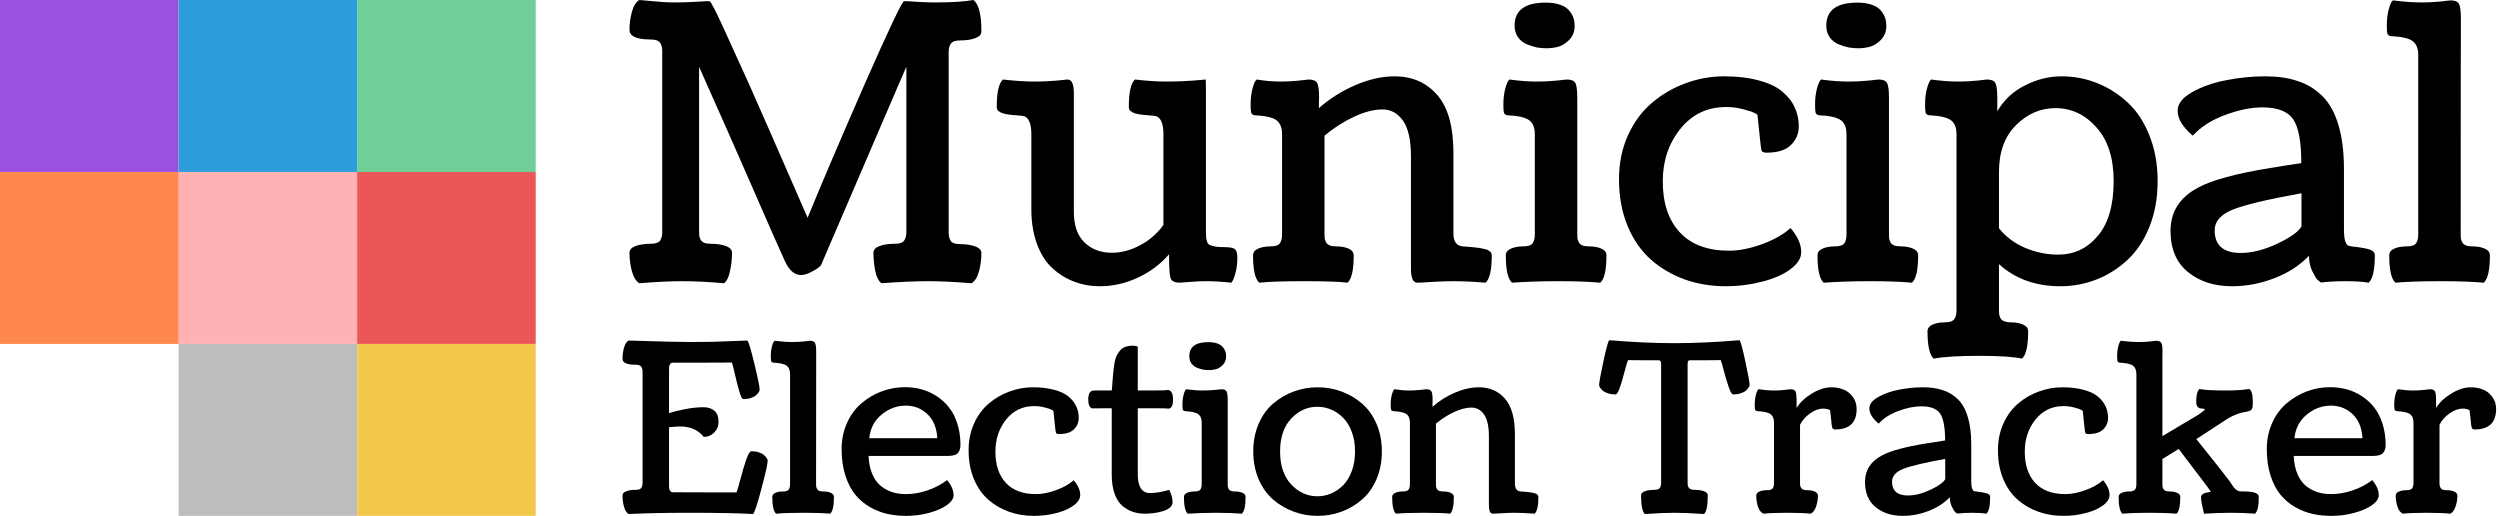<svg width="378" height="78" viewBox="0 0 378 78" fill="none" xmlns="http://www.w3.org/2000/svg">
<path d="M81 0H54V26H81V0Z" fill="#6FCF97"/>
<path d="M27 0H0V26H27V0Z" fill="#9B51E0"/>
<path d="M54 0H27V26H54V0Z" fill="#2D9CDB"/>
<path d="M54 52H27V78H54V52Z" fill="#BDBDBD"/>
<path d="M54 26H27V52H54V26Z" fill="#FFB1B3"/>
<path d="M27 26H0V52H27V26Z" fill="#FF884F"/>
<path d="M81 52H54V78H81V52Z" fill="#F2C94C"/>
<path d="M81 26H54V52H81V26Z" fill="#EB5757"/>
<path d="M372.058 35.416C372.058 35.699 372.068 35.925 372.087 36.095C372.124 36.246 372.19 36.425 372.285 36.633C372.398 36.84 372.586 37 372.85 37.113C373.114 37.208 373.454 37.255 373.869 37.255C374.585 37.255 375.198 37.368 375.707 37.594C376.217 37.821 376.471 38.16 376.471 38.613C376.471 40.819 376.16 42.196 375.538 42.743C373.916 42.592 371.747 42.516 369.032 42.516C366.127 42.516 363.846 42.592 362.186 42.743C361.564 42.177 361.252 40.8 361.252 38.613C361.252 38.16 361.507 37.821 362.016 37.594C362.525 37.368 363.138 37.255 363.855 37.255C364.59 37.255 365.071 37.104 365.298 36.802C365.524 36.482 365.637 36.038 365.637 35.473V8.317C365.637 7.317 365.345 6.61 364.76 6.195C364.194 5.78 363.091 5.535 361.451 5.46C361.205 5.403 361.045 5.28 360.97 5.092C360.913 4.903 360.885 4.498 360.885 3.875C360.885 2.914 360.988 2.065 361.196 1.33C361.403 0.594 361.611 0.17 361.818 0.057C363.383 0.264 364.883 0.368 366.316 0.368C367.165 0.368 368.06 0.321 369.003 0.226C369.946 0.113 370.446 0.057 370.503 0.057C371.163 0.057 371.587 0.226 371.776 0.566C371.983 0.886 372.087 1.641 372.087 2.829C372.087 2.867 372.087 2.923 372.087 2.999C372.068 5.658 372.058 16.463 372.058 35.416Z" fill="black"/>
<path d="M349.116 38.669C347.74 40.121 345.995 41.252 343.883 42.063C341.79 42.874 339.659 43.28 337.49 43.28C334.793 43.28 332.568 42.563 330.814 41.13C329.061 39.697 328.184 37.622 328.184 34.907C328.184 32.002 329.589 29.815 332.398 28.344C334.511 27.212 338.131 26.232 343.261 25.402C344.223 25.232 345.788 24.987 347.957 24.666C347.957 21.46 347.551 19.254 346.74 18.047C345.929 16.84 344.374 16.237 342.073 16.237C340.394 16.237 338.527 16.614 336.472 17.368C334.416 18.123 332.776 19.169 331.55 20.508C330.022 19.226 329.259 17.972 329.259 16.746C329.259 15.69 329.985 14.756 331.437 13.945C332.889 13.116 334.595 12.512 336.557 12.135C338.537 11.739 340.517 11.541 342.497 11.541C344.364 11.541 345.995 11.777 347.391 12.248C348.805 12.701 350.05 13.455 351.125 14.511C352.2 15.567 353.011 17.019 353.558 18.867C354.123 20.716 354.406 22.96 354.406 25.6V34.652C354.406 35.425 354.463 36.01 354.576 36.406C354.708 36.783 354.849 37.019 355 37.113C355.151 37.188 355.396 37.245 355.736 37.283C356.32 37.339 356.754 37.396 357.037 37.453C357.32 37.49 357.65 37.556 358.027 37.651C358.404 37.745 358.668 37.867 358.819 38.018C358.989 38.169 359.074 38.358 359.074 38.584C359.074 40.809 358.763 42.195 358.14 42.742C357.235 42.591 356.056 42.516 354.604 42.516C353.284 42.516 352.058 42.582 350.927 42.714C350.795 42.62 350.625 42.488 350.418 42.318C350.229 42.148 349.965 41.715 349.626 41.017C349.286 40.319 349.116 39.536 349.116 38.669ZM338.791 38.245C340.508 38.245 342.365 37.773 344.364 36.83C346.363 35.868 347.57 35.001 347.985 34.228V29.221C342.837 30.145 339.357 30.975 337.547 31.71C335.755 32.446 334.859 33.483 334.859 34.822C334.859 37.104 336.17 38.245 338.791 38.245Z" fill="black"/>
<path d="M302.245 25.996V34.511C303.244 35.774 304.546 36.755 306.149 37.453C307.77 38.15 309.458 38.499 311.212 38.499C313.607 38.499 315.597 37.556 317.181 35.67C318.784 33.785 319.585 31.022 319.585 27.382C319.585 23.893 318.718 21.187 316.983 19.264C315.267 17.321 313.202 16.35 310.788 16.35C308.525 16.35 306.535 17.208 304.819 18.924C303.103 20.621 302.245 22.979 302.245 25.996ZM302.245 39.942V46.901C302.245 47.183 302.254 47.4 302.273 47.551C302.311 47.721 302.377 47.91 302.471 48.117C302.584 48.324 302.773 48.475 303.037 48.569C303.301 48.683 303.64 48.739 304.055 48.739C304.772 48.739 305.385 48.852 305.894 49.079C306.403 49.305 306.658 49.645 306.658 50.097C306.658 52.303 306.347 53.68 305.724 54.227C304.461 53.944 302.33 53.803 299.331 53.803C296.106 53.803 293.787 53.944 292.373 54.227C291.75 53.661 291.439 52.285 291.439 50.097C291.439 49.645 291.694 49.305 292.203 49.079C292.712 48.852 293.325 48.739 294.041 48.739C294.777 48.739 295.258 48.579 295.484 48.258C295.71 47.957 295.824 47.523 295.824 46.957V20.282C295.824 19.282 295.531 18.575 294.947 18.16C294.381 17.745 293.278 17.5 291.637 17.425C291.392 17.368 291.232 17.246 291.156 17.057C291.1 16.869 291.071 16.463 291.071 15.841C291.071 14.879 291.175 14.03 291.382 13.295C291.59 12.559 291.797 12.135 292.005 12.022C293.457 12.229 294.862 12.333 296.22 12.333C297.068 12.333 297.964 12.286 298.907 12.192C299.85 12.079 300.35 12.022 300.406 12.022C301.066 12.022 301.491 12.192 301.679 12.531C301.887 12.852 301.99 13.606 301.99 14.794V16.831C302.971 15.133 304.357 13.832 306.149 12.927C307.94 12.003 309.798 11.541 311.721 11.541C313.588 11.541 315.37 11.88 317.068 12.559C318.784 13.238 320.33 14.219 321.707 15.501C323.083 16.765 324.177 18.424 324.988 20.48C325.818 22.535 326.233 24.836 326.233 27.382C326.233 29.928 325.818 32.238 324.988 34.313C324.158 36.368 323.046 38.037 321.65 39.319C320.274 40.602 318.718 41.583 316.983 42.261C315.248 42.94 313.437 43.28 311.552 43.28C307.799 43.28 304.696 42.167 302.245 39.942Z" fill="black"/>
<path d="M280.944 7.298C280.491 7.298 280.029 7.26 279.558 7.185C279.086 7.09 278.568 6.93 278.002 6.704C277.455 6.477 277.002 6.119 276.644 5.629C276.305 5.138 276.135 4.554 276.135 3.875C276.135 1.555 277.7 0.396 280.831 0.396C281.717 0.396 282.462 0.509 283.065 0.735C283.688 0.961 284.14 1.263 284.423 1.64C284.725 2.017 284.932 2.385 285.045 2.743C285.159 3.102 285.215 3.488 285.215 3.903C285.215 4.752 284.951 5.45 284.423 5.996C283.895 6.543 283.329 6.902 282.726 7.071C282.141 7.222 281.547 7.298 280.944 7.298ZM285.611 14.794V35.416C285.611 35.699 285.621 35.925 285.639 36.094C285.677 36.245 285.743 36.425 285.837 36.632C285.951 36.839 286.139 37 286.403 37.113C286.667 37.207 287.007 37.254 287.422 37.254C288.138 37.254 288.751 37.367 289.26 37.594C289.769 37.82 290.024 38.16 290.024 38.612C290.024 40.819 289.713 42.195 289.09 42.742C287.393 42.591 285.319 42.516 282.867 42.516C280.321 42.516 277.945 42.591 275.739 42.742C275.116 42.176 274.805 40.8 274.805 38.612C274.805 38.16 275.06 37.82 275.569 37.594C276.078 37.367 276.691 37.254 277.408 37.254C278.143 37.254 278.624 37.103 278.85 36.802C279.077 36.481 279.19 36.038 279.19 35.472V20.282C279.19 19.282 278.898 18.575 278.313 18.16C277.747 17.745 276.644 17.5 275.003 17.425C274.758 17.368 274.598 17.245 274.522 17.057C274.466 16.868 274.438 16.463 274.438 15.841C274.438 14.879 274.541 14.03 274.749 13.295C274.956 12.559 275.164 12.135 275.371 12.022C276.823 12.229 278.228 12.333 279.586 12.333C280.491 12.333 281.443 12.286 282.443 12.191C283.442 12.078 283.97 12.022 284.027 12.022C284.687 12.022 285.111 12.191 285.3 12.531C285.507 12.851 285.611 13.606 285.611 14.794Z" fill="black"/>
<path d="M271.976 19.094C271.976 20.206 271.58 21.149 270.788 21.923C270.015 22.696 268.789 23.082 267.111 23.082C266.715 23.082 266.47 22.997 266.375 22.828C266.3 22.639 266.225 22.158 266.149 21.385L265.725 17.34C265.593 17.246 265.404 17.142 265.159 17.029C264.933 16.897 264.405 16.727 263.575 16.52C262.764 16.293 261.906 16.18 261.001 16.18C258.134 16.18 255.815 17.293 254.042 19.518C252.288 21.725 251.411 24.355 251.411 27.41C251.411 30.711 252.269 33.285 253.985 35.133C255.702 36.981 258.181 37.905 261.425 37.905C262.934 37.905 264.574 37.584 266.347 36.943C268.139 36.302 269.6 35.482 270.732 34.482C271.807 35.746 272.344 36.953 272.344 38.103C272.344 39.046 271.788 39.923 270.675 40.734C269.563 41.545 268.129 42.167 266.375 42.601C264.64 43.053 262.83 43.28 260.944 43.28C258.757 43.28 256.692 42.94 254.749 42.261C252.826 41.564 251.119 40.564 249.629 39.263C248.139 37.943 246.961 36.245 246.093 34.171C245.226 32.078 244.792 29.721 244.792 27.099C244.792 24.666 245.245 22.451 246.15 20.452C247.074 18.434 248.29 16.793 249.799 15.53C251.308 14.247 252.995 13.267 254.862 12.588C256.748 11.89 258.681 11.541 260.661 11.541C262.679 11.541 264.433 11.748 265.923 12.163C267.432 12.559 268.61 13.116 269.459 13.832C270.326 14.549 270.958 15.35 271.354 16.237C271.769 17.104 271.976 18.057 271.976 19.094Z" fill="black"/>
<path d="M233.817 7.298C233.364 7.298 232.902 7.26 232.431 7.185C231.959 7.09 231.441 6.93 230.875 6.704C230.328 6.477 229.875 6.119 229.517 5.629C229.178 5.138 229.008 4.554 229.008 3.875C229.008 1.555 230.573 0.396 233.704 0.396C234.59 0.396 235.335 0.509 235.938 0.735C236.561 0.961 237.013 1.263 237.296 1.64C237.598 2.017 237.805 2.385 237.918 2.743C238.032 3.102 238.088 3.488 238.088 3.903C238.088 4.752 237.824 5.45 237.296 5.996C236.768 6.543 236.202 6.902 235.599 7.071C235.014 7.222 234.42 7.298 233.817 7.298ZM238.484 14.794V35.416C238.484 35.699 238.494 35.925 238.512 36.094C238.55 36.245 238.616 36.425 238.71 36.632C238.824 36.839 239.012 37 239.276 37.113C239.54 37.207 239.88 37.254 240.295 37.254C241.011 37.254 241.624 37.367 242.133 37.594C242.642 37.82 242.897 38.16 242.897 38.612C242.897 40.819 242.586 42.195 241.964 42.742C240.266 42.591 238.192 42.516 235.74 42.516C233.194 42.516 230.818 42.591 228.612 42.742C227.989 42.176 227.678 40.8 227.678 38.612C227.678 38.16 227.933 37.82 228.442 37.594C228.951 37.367 229.564 37.254 230.281 37.254C231.016 37.254 231.497 37.103 231.723 36.802C231.95 36.481 232.063 36.038 232.063 35.472V20.282C232.063 19.282 231.771 18.575 231.186 18.16C230.62 17.745 229.517 17.5 227.876 17.425C227.631 17.368 227.471 17.245 227.395 17.057C227.339 16.868 227.311 16.463 227.311 15.841C227.311 14.879 227.414 14.03 227.622 13.295C227.829 12.559 228.037 12.135 228.244 12.022C229.696 12.229 231.101 12.333 232.459 12.333C233.364 12.333 234.316 12.286 235.316 12.191C236.315 12.078 236.843 12.022 236.9 12.022C237.56 12.022 237.984 12.191 238.173 12.531C238.38 12.851 238.484 13.606 238.484 14.794Z" fill="black"/>
<path d="M224.623 42.742C222.794 42.591 221.144 42.516 219.673 42.516C218.711 42.516 217.664 42.554 216.533 42.629C215.401 42.705 214.656 42.742 214.298 42.742C213.657 42.742 213.336 42.026 213.336 40.592V23.648C213.336 21.197 212.94 19.405 212.148 18.273C211.356 17.123 210.319 16.548 209.037 16.548C207.716 16.548 206.264 16.925 204.68 17.679C203.115 18.415 201.644 19.358 200.267 20.508V35.416C200.267 35.699 200.277 35.925 200.296 36.095C200.333 36.245 200.399 36.425 200.494 36.632C200.607 36.84 200.795 37 201.059 37.113C201.323 37.207 201.663 37.255 202.078 37.255C202.794 37.255 203.407 37.368 203.916 37.594C204.426 37.82 204.68 38.16 204.68 38.612C204.68 40.819 204.369 42.195 203.747 42.742C202.596 42.591 200.437 42.516 197.269 42.516C194.101 42.516 191.809 42.591 190.395 42.742C189.773 42.176 189.461 40.8 189.461 38.612C189.461 38.16 189.716 37.82 190.225 37.594C190.734 37.368 191.347 37.255 192.064 37.255C192.799 37.255 193.28 37.104 193.507 36.802C193.733 36.481 193.846 36.038 193.846 35.472V20.282C193.846 19.282 193.554 18.575 192.969 18.16C192.403 17.745 191.3 17.5 189.66 17.425C189.414 17.368 189.254 17.246 189.179 17.057C189.122 16.869 189.094 16.463 189.094 15.841C189.094 14.879 189.197 14.03 189.405 13.295C189.612 12.559 189.82 12.135 190.027 12.022C191.272 12.229 192.488 12.333 193.676 12.333C194.525 12.333 195.421 12.286 196.364 12.192C197.307 12.079 197.806 12.022 197.863 12.022C198.523 12.022 198.947 12.192 199.136 12.531C199.343 12.852 199.447 13.606 199.447 14.794C199.447 14.926 199.438 15.171 199.419 15.53C199.419 15.869 199.419 16.142 199.419 16.35C201.041 14.917 202.879 13.757 204.935 12.87C206.99 11.984 208.971 11.541 210.875 11.541C213.515 11.541 215.656 12.475 217.297 14.341C218.937 16.209 219.758 19.141 219.758 23.139V35.303C219.758 36.528 220.229 37.179 221.172 37.255C221.361 37.273 221.606 37.292 221.907 37.311C222.228 37.33 222.473 37.349 222.643 37.368C222.831 37.386 223.058 37.415 223.322 37.453C223.586 37.471 223.793 37.5 223.944 37.537C224.095 37.556 224.265 37.594 224.453 37.651C224.661 37.688 224.821 37.735 224.934 37.792C225.047 37.849 225.151 37.914 225.245 37.99C225.358 38.065 225.434 38.16 225.472 38.273C225.528 38.367 225.557 38.48 225.557 38.612C225.557 40.8 225.245 42.176 224.623 42.742Z" fill="black"/>
<path d="M182.334 14.059V34.794C182.334 35.284 182.343 35.633 182.362 35.84C182.381 36.048 182.428 36.283 182.503 36.547C182.598 36.792 182.739 36.962 182.928 37.056C183.135 37.132 183.409 37.207 183.748 37.283C184.087 37.339 184.54 37.368 185.106 37.368C185.954 37.368 186.492 37.471 186.718 37.679C186.963 37.886 187.086 38.311 187.086 38.952C187.086 39.895 186.973 40.734 186.746 41.469C186.539 42.186 186.341 42.61 186.152 42.742C184.776 42.592 183.503 42.516 182.334 42.516C181.56 42.516 180.749 42.554 179.901 42.629C179.071 42.705 178.562 42.742 178.373 42.742C177.619 42.742 177.157 42.516 176.987 42.063C176.836 41.611 176.761 40.404 176.761 38.443C175.441 39.97 173.847 41.158 171.98 42.007C170.132 42.855 168.246 43.28 166.323 43.28C164.927 43.28 163.617 43.044 162.391 42.573C161.184 42.12 160.09 41.441 159.109 40.536C158.129 39.631 157.356 38.414 156.79 36.887C156.224 35.359 155.941 33.615 155.941 31.654V20.31C155.941 18.519 155.47 17.585 154.527 17.51C154.376 17.491 154.159 17.472 153.876 17.453C153.612 17.434 153.395 17.416 153.226 17.397C153.075 17.378 152.886 17.359 152.66 17.34C152.434 17.302 152.254 17.274 152.122 17.255C151.99 17.218 151.83 17.18 151.641 17.142C151.472 17.085 151.34 17.029 151.245 16.972C151.151 16.916 151.057 16.85 150.963 16.774C150.868 16.699 150.802 16.614 150.765 16.52C150.727 16.407 150.708 16.284 150.708 16.152C150.708 13.964 151.019 12.588 151.641 12.022C153.414 12.229 155.045 12.333 156.535 12.333C157.572 12.333 158.629 12.286 159.703 12.192C160.797 12.079 161.363 12.022 161.401 12.022C162.042 12.022 162.363 12.701 162.363 14.059V31.993C162.363 34.068 162.9 35.623 163.975 36.66C165.05 37.698 166.427 38.216 168.105 38.216C169.538 38.216 170.962 37.839 172.376 37.085C173.81 36.331 174.988 35.303 175.912 34.002V20.31C175.912 18.519 175.441 17.585 174.498 17.51C174.347 17.491 174.13 17.472 173.847 17.453C173.583 17.434 173.366 17.416 173.197 17.397C173.046 17.378 172.857 17.359 172.631 17.34C172.405 17.302 172.225 17.274 172.093 17.255C171.961 17.218 171.801 17.18 171.613 17.142C171.443 17.085 171.311 17.029 171.217 16.972C171.122 16.916 171.028 16.85 170.934 16.774C170.839 16.699 170.773 16.614 170.736 16.52C170.698 16.407 170.679 16.284 170.679 16.152C170.679 13.945 170.99 12.569 171.613 12.022C173.385 12.229 175.017 12.333 176.506 12.333C177.751 12.333 179.015 12.286 180.297 12.192C181.598 12.079 182.268 12.022 182.305 12.022C182.324 12.022 182.334 12.701 182.334 14.059Z" fill="black"/>
<path d="M96.678 0C96.999 0.019 97.517 0.066 98.234 0.141C98.969 0.217 99.639 0.273 100.242 0.311C100.846 0.349 101.525 0.368 102.279 0.368C103.014 0.368 103.92 0.339 104.995 0.283C106.088 0.207 106.748 0.17 106.975 0.17C107.031 0.17 107.097 0.179 107.173 0.198C107.248 0.198 107.295 0.198 107.314 0.198C107.408 0.217 107.672 0.66 108.106 1.528C108.54 2.376 109.134 3.64 109.888 5.318C110.661 6.996 111.425 8.675 112.18 10.353C112.953 12.032 113.877 14.106 114.952 16.577C116.046 19.028 116.932 21.046 117.611 22.63C118.309 24.214 119.167 26.175 120.185 28.514C121.203 30.834 121.845 32.304 122.109 32.927C124.334 27.496 127.238 20.697 130.821 12.531C134.423 4.366 136.375 0.255 136.677 0.198C136.79 0.179 136.903 0.17 137.016 0.17C137.205 0.17 137.799 0.207 138.798 0.283C139.798 0.339 140.628 0.368 141.288 0.368C143.909 0.368 145.87 0.245 147.171 0C147.982 0.585 148.388 2.169 148.388 4.752C148.388 5.205 148.077 5.544 147.454 5.771C146.832 5.997 146.087 6.11 145.22 6.11C144.484 6.11 144.003 6.27 143.777 6.591C143.551 6.893 143.437 7.327 143.437 7.892V35.133C143.437 35.699 143.551 36.142 143.777 36.463C144.003 36.764 144.484 36.915 145.22 36.915C146.087 36.915 146.832 37.029 147.454 37.255C148.077 37.481 148.388 37.821 148.388 38.273C148.388 39.216 148.265 40.14 148.02 41.045C147.775 41.932 147.398 42.526 146.889 42.828C144.361 42.62 142.202 42.516 140.411 42.516C138.355 42.516 135.979 42.62 133.282 42.828C132.867 42.526 132.556 41.922 132.349 41.017C132.16 40.112 132.066 39.178 132.066 38.217C132.066 37.764 132.377 37.425 132.999 37.198C133.622 36.972 134.367 36.859 135.234 36.859C135.649 36.859 135.988 36.812 136.252 36.717C136.516 36.604 136.696 36.444 136.79 36.236C136.903 36.029 136.969 35.85 136.988 35.699C137.026 35.529 137.044 35.303 137.044 35.02V10.099C137.044 10.08 136.601 11.098 135.715 13.154C134.829 15.209 133.754 17.708 132.49 20.65C131.227 23.592 129.963 26.534 128.7 29.476C127.436 32.418 126.361 34.916 125.475 36.972L124.145 40.084C124.145 40.121 123.994 40.263 123.693 40.508C123.391 40.734 122.985 40.97 122.476 41.215C121.967 41.46 121.505 41.583 121.09 41.583C120.11 41.583 119.289 40.847 118.629 39.376C118.384 38.848 117.762 37.453 116.762 35.19C115.782 32.927 114.688 30.428 113.481 27.694C112.274 24.94 111.076 22.215 109.888 19.518C108.7 16.822 107.701 14.578 106.89 12.786C106.098 10.976 105.702 10.08 105.702 10.099V35.02C105.702 35.303 105.711 35.529 105.73 35.699C105.768 35.85 105.834 36.029 105.928 36.236C106.041 36.444 106.23 36.604 106.494 36.717C106.758 36.812 107.097 36.859 107.512 36.859C108.38 36.859 109.125 36.972 109.747 37.198C110.369 37.425 110.68 37.764 110.68 38.217C110.68 39.178 110.577 40.112 110.369 41.017C110.181 41.922 109.879 42.526 109.464 42.828C107.144 42.62 105.042 42.516 103.156 42.516C101.364 42.516 99.205 42.62 96.678 42.828C96.169 42.526 95.792 41.922 95.546 41.017C95.301 40.112 95.179 39.178 95.179 38.217C95.179 37.764 95.49 37.425 96.112 37.198C96.734 36.972 97.479 36.859 98.347 36.859C99.082 36.859 99.563 36.708 99.79 36.406C100.016 36.086 100.129 35.642 100.129 35.077V7.751C100.129 7.185 100.016 6.751 99.79 6.45C99.563 6.129 99.082 5.969 98.347 5.969C96.235 5.969 95.179 5.478 95.179 4.498C95.179 3.574 95.301 2.668 95.546 1.782C95.792 0.877 96.169 0.283 96.678 0Z" fill="black"/>
<path d="M368.333 60.551V61.678C368.853 60.846 369.627 60.118 370.655 59.494C371.683 58.87 372.665 58.559 373.601 58.559C374.213 58.559 374.797 58.663 375.351 58.87C375.906 59.067 376.385 59.425 376.789 59.945C377.205 60.465 377.413 61.1 377.413 61.851C377.413 63.907 376.321 64.935 374.138 64.935C374.092 64.935 374.046 64.929 374 64.918C373.953 64.906 373.913 64.889 373.878 64.866C373.855 64.843 373.832 64.82 373.809 64.796C373.786 64.773 373.763 64.739 373.74 64.693C373.728 64.646 373.716 64.606 373.705 64.571C373.693 64.537 373.682 64.485 373.67 64.415C373.659 64.335 373.647 64.271 373.636 64.225C373.636 64.178 373.63 64.115 373.618 64.034C373.618 63.942 373.613 63.867 373.601 63.809L373.393 62.007C373.081 61.857 372.74 61.782 372.371 61.782C371.701 61.782 371.025 62.03 370.343 62.527C369.673 63.012 369.177 63.578 368.853 64.225V72.993C368.853 73.166 368.859 73.304 368.871 73.408C368.894 73.501 368.934 73.611 368.992 73.738C369.061 73.865 369.177 73.963 369.338 74.032C369.5 74.09 369.708 74.119 369.962 74.119C370.401 74.119 370.777 74.188 371.088 74.327C371.4 74.465 371.556 74.673 371.556 74.951C371.556 75.505 371.464 76.054 371.279 76.597C371.094 77.14 370.823 77.498 370.465 77.671C369.656 77.579 368.472 77.532 366.913 77.532C365.353 77.532 364.157 77.579 363.326 77.671C362.944 77.498 362.667 77.145 362.494 76.614C362.321 76.071 362.234 75.517 362.234 74.951C362.234 74.673 362.39 74.465 362.702 74.327C363.014 74.188 363.389 74.119 363.828 74.119C364.279 74.119 364.573 74.026 364.712 73.842C364.851 73.645 364.92 73.374 364.92 73.027V63.913C364.92 63.301 364.741 62.867 364.383 62.613C364.036 62.359 363.36 62.209 362.355 62.163C362.205 62.128 362.107 62.053 362.061 61.938C362.026 61.822 362.009 61.574 362.009 61.192C362.009 60.603 362.072 60.083 362.199 59.633C362.326 59.182 362.454 58.922 362.581 58.853C363.401 58.98 364.204 59.044 364.989 59.044C365.474 59.044 365.983 59.015 366.514 58.957C367.057 58.888 367.346 58.853 367.38 58.853C367.785 58.853 368.045 58.957 368.16 59.165C368.276 59.361 368.333 59.824 368.333 60.551Z" fill="black"/>
<path d="M360.708 67.291C360.708 67.823 360.569 68.233 360.292 68.522C360.026 68.799 359.518 68.938 358.767 68.938H346.811C346.857 69.989 347.042 70.896 347.366 71.658C347.689 72.421 348.117 73.021 348.648 73.46C349.179 73.888 349.763 74.205 350.398 74.413C351.033 74.609 351.727 74.708 352.477 74.708C353.529 74.708 354.603 74.523 355.7 74.153C356.798 73.784 357.791 73.264 358.681 72.594C359.339 73.368 359.668 74.13 359.668 74.881C359.668 75.378 359.339 75.869 358.681 76.354C358.022 76.827 357.133 77.22 356.012 77.532C354.892 77.844 353.725 78 352.512 78C351.519 78 350.571 77.902 349.67 77.705C348.781 77.509 347.903 77.168 347.037 76.683C346.182 76.186 345.442 75.562 344.819 74.812C344.195 74.061 343.692 73.096 343.311 71.918C342.93 70.74 342.739 69.405 342.739 67.915C342.739 66.46 343.017 65.126 343.571 63.913C344.125 62.7 344.859 61.712 345.772 60.95C346.684 60.176 347.701 59.581 348.821 59.165C349.953 58.749 351.114 58.541 352.304 58.541C353.182 58.541 354.025 58.651 354.834 58.87C355.643 59.09 356.405 59.436 357.121 59.91C357.837 60.372 358.461 60.944 358.993 61.625C359.524 62.295 359.94 63.115 360.24 64.086C360.552 65.056 360.708 66.125 360.708 67.291ZM357.208 66.252C357.104 64.646 356.596 63.427 355.683 62.596C354.782 61.752 353.702 61.331 352.443 61.331C351.103 61.331 349.884 61.781 348.787 62.682C347.701 63.572 347.077 64.762 346.915 66.252H357.208Z" fill="black"/>
<path d="M326.956 54.174V65.939L332.431 62.682C333.02 62.255 333.327 62.018 333.35 61.971C333.361 61.96 333.367 61.937 333.367 61.902C333.367 61.844 333.298 61.81 333.159 61.798C333.032 61.775 332.882 61.758 332.709 61.746C332.547 61.735 332.397 61.648 332.258 61.486C332.131 61.313 332.067 61.059 332.067 60.724C332.067 59.788 332.223 59.153 332.535 58.818C333.309 58.968 334.655 59.043 336.573 59.043C337.97 59.043 339.137 58.968 340.073 58.818C340.442 58.98 340.627 59.673 340.627 60.897C340.627 61.325 340.587 61.625 340.506 61.798C340.425 61.971 340.269 62.093 340.038 62.162C339.807 62.231 339.541 62.289 339.241 62.335C338.952 62.37 338.531 62.497 337.976 62.717C337.433 62.936 336.867 63.248 336.278 63.652L332.085 66.39C335.03 70.064 336.705 72.183 337.11 72.749C337.225 72.911 337.37 73.125 337.543 73.39C337.728 73.645 337.843 73.8 337.889 73.858C337.947 73.916 338.051 73.997 338.201 74.101C338.352 74.205 338.508 74.268 338.669 74.291C338.831 74.303 339.062 74.309 339.362 74.309C340.806 74.309 341.528 74.586 341.528 75.141C341.528 76.481 341.338 77.324 340.956 77.67C339.882 77.578 338.64 77.532 337.231 77.532C336.099 77.532 334.771 77.578 333.246 77.67C333.199 77.439 333.13 77.133 333.038 76.752C332.957 76.359 332.893 76.042 332.847 75.799C332.812 75.545 332.795 75.331 332.795 75.158C332.795 74.73 333.292 74.471 334.285 74.378C334.112 74.101 333.823 73.691 333.419 73.148C333.015 72.605 332.374 71.762 331.496 70.618C330.618 69.463 329.925 68.55 329.416 67.88L326.956 69.405V73.183C326.956 73.356 326.962 73.494 326.973 73.598C326.996 73.691 327.037 73.8 327.094 73.928C327.164 74.055 327.279 74.153 327.441 74.222C327.603 74.28 327.811 74.309 328.065 74.309C328.504 74.309 328.879 74.378 329.191 74.517C329.503 74.655 329.659 74.863 329.659 75.141C329.659 76.492 329.468 77.335 329.087 77.67C328.001 77.578 326.65 77.532 325.032 77.532C323.3 77.532 321.925 77.578 320.908 77.67C320.527 77.324 320.337 76.481 320.337 75.141C320.337 74.863 320.493 74.655 320.804 74.517C321.116 74.378 321.492 74.309 321.931 74.309C322.381 74.309 322.676 74.216 322.814 74.031C322.953 73.835 323.022 73.564 323.022 73.217V56.583C323.022 55.97 322.843 55.537 322.485 55.283C322.139 55.029 321.463 54.879 320.458 54.833C320.308 54.798 320.21 54.723 320.163 54.607C320.129 54.492 320.111 54.243 320.111 53.862C320.111 53.273 320.175 52.753 320.302 52.303C320.429 51.852 320.556 51.592 320.683 51.523C321.642 51.65 322.56 51.714 323.438 51.714C323.958 51.714 324.507 51.685 325.084 51.627C325.662 51.558 325.968 51.523 326.003 51.523C326.407 51.523 326.667 51.627 326.782 51.835C326.91 52.031 326.973 52.493 326.973 53.221C326.973 53.302 326.967 53.452 326.956 53.672C326.956 53.88 326.956 54.047 326.956 54.174Z" fill="black"/>
<path d="M318.741 63.185C318.741 63.867 318.498 64.444 318.013 64.918C317.539 65.391 316.788 65.628 315.76 65.628C315.518 65.628 315.368 65.576 315.31 65.472C315.264 65.357 315.217 65.062 315.171 64.589L314.911 62.111C314.83 62.053 314.715 61.989 314.565 61.92C314.426 61.839 314.103 61.735 313.594 61.608C313.098 61.47 312.572 61.4 312.018 61.4C310.262 61.4 308.841 62.082 307.755 63.445C306.681 64.796 306.144 66.408 306.144 68.279C306.144 70.301 306.669 71.878 307.72 73.01C308.772 74.142 310.291 74.708 312.278 74.708C313.202 74.708 314.207 74.512 315.293 74.119C316.39 73.726 317.285 73.224 317.978 72.611C318.637 73.385 318.966 74.125 318.966 74.829C318.966 75.407 318.625 75.944 317.944 76.441C317.262 76.937 316.384 77.319 315.31 77.584C314.247 77.862 313.138 78 311.983 78C310.643 78 309.378 77.792 308.188 77.376C307.01 76.949 305.964 76.337 305.052 75.54C304.139 74.731 303.417 73.691 302.886 72.421C302.355 71.138 302.089 69.695 302.089 68.089C302.089 66.599 302.366 65.241 302.921 64.017C303.487 62.781 304.232 61.776 305.156 61.002C306.08 60.216 307.114 59.616 308.258 59.2C309.413 58.772 310.597 58.559 311.81 58.559C313.046 58.559 314.12 58.686 315.033 58.94C315.957 59.182 316.679 59.523 317.199 59.962C317.73 60.401 318.117 60.892 318.36 61.435C318.614 61.966 318.741 62.55 318.741 63.185Z" fill="black"/>
<path d="M294.812 75.176C293.968 76.065 292.9 76.758 291.606 77.255C290.324 77.752 289.019 78 287.69 78C286.038 78 284.675 77.561 283.601 76.683C282.526 75.805 281.989 74.535 281.989 72.871C281.989 71.092 282.85 69.752 284.571 68.851C285.865 68.158 288.083 67.557 291.225 67.049C291.814 66.945 292.773 66.795 294.101 66.599C294.101 64.635 293.853 63.283 293.356 62.544C292.859 61.805 291.906 61.435 290.497 61.435C289.469 61.435 288.325 61.666 287.066 62.128C285.807 62.59 284.802 63.231 284.051 64.052C283.116 63.266 282.648 62.498 282.648 61.747C282.648 61.1 283.092 60.528 283.982 60.031C284.871 59.523 285.917 59.154 287.118 58.922C288.331 58.68 289.544 58.559 290.757 58.559C291.901 58.559 292.9 58.703 293.755 58.992C294.621 59.269 295.384 59.731 296.042 60.378C296.7 61.025 297.197 61.914 297.532 63.047C297.879 64.178 298.052 65.553 298.052 67.17V72.715C298.052 73.189 298.087 73.547 298.156 73.79C298.237 74.021 298.323 74.165 298.416 74.223C298.508 74.269 298.658 74.304 298.866 74.327C299.224 74.361 299.49 74.396 299.663 74.431C299.837 74.454 300.039 74.494 300.27 74.552C300.501 74.61 300.663 74.685 300.755 74.777C300.859 74.87 300.911 74.985 300.911 75.124C300.911 76.487 300.72 77.336 300.339 77.671C299.785 77.579 299.063 77.532 298.173 77.532C297.365 77.532 296.614 77.573 295.921 77.654C295.84 77.596 295.736 77.515 295.609 77.411C295.493 77.307 295.332 77.041 295.124 76.614C294.916 76.187 294.812 75.707 294.812 75.176ZM288.487 74.916C289.538 74.916 290.676 74.627 291.901 74.049C293.125 73.46 293.864 72.929 294.119 72.455V69.388C290.965 69.954 288.834 70.463 287.725 70.913C286.627 71.364 286.079 71.999 286.079 72.819C286.079 74.217 286.881 74.916 288.487 74.916Z" fill="black"/>
<path d="M271.644 60.551V61.678C272.164 60.846 272.938 60.118 273.966 59.494C274.994 58.87 275.976 58.559 276.912 58.559C277.524 58.559 278.107 58.663 278.662 58.87C279.216 59.067 279.695 59.425 280.1 59.945C280.516 60.465 280.724 61.1 280.724 61.851C280.724 63.907 279.632 64.935 277.449 64.935C277.402 64.935 277.356 64.929 277.31 64.918C277.264 64.906 277.223 64.889 277.189 64.866C277.166 64.843 277.143 64.82 277.119 64.796C277.096 64.773 277.073 64.739 277.05 64.693C277.039 64.646 277.027 64.606 277.015 64.571C277.004 64.537 276.992 64.485 276.981 64.415C276.969 64.335 276.958 64.271 276.946 64.225C276.946 64.178 276.94 64.115 276.929 64.034C276.929 63.942 276.923 63.867 276.912 63.809L276.704 62.007C276.392 61.857 276.051 61.782 275.681 61.782C275.011 61.782 274.335 62.03 273.654 62.527C272.984 63.012 272.487 63.578 272.164 64.225V72.993C272.164 73.166 272.17 73.304 272.181 73.408C272.204 73.501 272.245 73.611 272.302 73.738C272.372 73.865 272.487 73.963 272.649 74.032C272.811 74.09 273.019 74.119 273.273 74.119C273.712 74.119 274.087 74.188 274.399 74.327C274.711 74.465 274.867 74.673 274.867 74.951C274.867 75.505 274.774 76.054 274.59 76.597C274.405 77.14 274.133 77.498 273.775 77.671C272.967 77.579 271.783 77.532 270.223 77.532C268.664 77.532 267.468 77.579 266.636 77.671C266.255 77.498 265.978 77.145 265.805 76.614C265.631 76.071 265.545 75.517 265.545 74.951C265.545 74.673 265.701 74.465 266.012 74.327C266.324 74.188 266.7 74.119 267.139 74.119C267.589 74.119 267.884 74.026 268.022 73.842C268.161 73.645 268.23 73.374 268.23 73.027V63.913C268.23 63.301 268.051 62.867 267.693 62.613C267.347 62.359 266.671 62.209 265.666 62.163C265.516 62.128 265.418 62.053 265.371 61.938C265.337 61.822 265.319 61.574 265.319 61.192C265.319 60.603 265.383 60.083 265.51 59.633C265.637 59.182 265.764 58.922 265.891 58.853C266.711 58.98 267.514 59.044 268.3 59.044C268.785 59.044 269.293 59.015 269.825 58.957C270.367 58.888 270.656 58.853 270.691 58.853C271.095 58.853 271.355 58.957 271.471 59.165C271.586 59.361 271.644 59.824 271.644 60.551Z" fill="black"/>
<path d="M251.163 72.975V55.075C251.163 54.948 251.158 54.85 251.146 54.781C251.134 54.711 251.094 54.642 251.025 54.573C250.967 54.504 250.875 54.469 250.747 54.469C250.205 54.469 249.413 54.469 248.374 54.469C247.345 54.457 246.606 54.452 246.156 54.452C246.052 54.683 245.878 55.26 245.636 56.184C245.405 57.097 245.168 57.9 244.925 58.593C244.683 59.286 244.463 59.633 244.267 59.633C243.828 59.633 243.435 59.575 243.089 59.459C242.754 59.344 242.494 59.205 242.309 59.043C242.136 58.87 242.003 58.714 241.91 58.575C241.829 58.425 241.789 58.31 241.789 58.229C241.789 57.836 242.003 56.646 242.43 54.66C242.858 52.673 243.152 51.598 243.314 51.437C243.349 51.437 243.383 51.442 243.418 51.454C243.453 51.454 243.487 51.454 243.522 51.454C246.953 51.743 250.17 51.887 253.173 51.887C256.165 51.887 259.377 51.743 262.807 51.454C262.842 51.454 262.877 51.454 262.911 51.454C262.946 51.442 262.981 51.437 263.015 51.437C263.177 51.598 263.472 52.673 263.899 54.66C264.327 56.646 264.54 57.836 264.54 58.229C264.54 58.31 264.494 58.425 264.402 58.575C264.321 58.714 264.188 58.87 264.003 59.043C263.83 59.205 263.57 59.344 263.223 59.459C262.888 59.575 262.501 59.633 262.062 59.633C261.866 59.633 261.647 59.286 261.404 58.593C261.161 57.9 260.919 57.097 260.676 56.184C260.445 55.26 260.278 54.683 260.174 54.452C259.723 54.452 258.978 54.457 257.938 54.469C256.91 54.469 256.125 54.469 255.582 54.469C255.397 54.469 255.282 54.521 255.235 54.625C255.189 54.729 255.166 54.879 255.166 55.075V72.94C255.166 73.113 255.172 73.252 255.183 73.356C255.206 73.448 255.247 73.558 255.305 73.685C255.374 73.812 255.489 73.91 255.651 73.98C255.813 74.037 256.021 74.066 256.275 74.066C256.806 74.066 257.263 74.136 257.644 74.274C258.025 74.413 258.216 74.621 258.216 74.898C258.216 76.434 258.025 77.376 257.644 77.722C255.911 77.596 254.427 77.532 253.191 77.532C251.978 77.532 250.482 77.596 248.703 77.722C248.322 77.376 248.131 76.434 248.131 74.898C248.131 74.621 248.322 74.413 248.703 74.274C249.084 74.136 249.54 74.066 250.072 74.066C250.522 74.066 250.817 73.974 250.955 73.789C251.094 73.593 251.163 73.321 251.163 72.975Z" fill="black"/>
<path d="M232.034 77.671C230.913 77.579 229.903 77.532 229.002 77.532C228.413 77.532 227.771 77.555 227.078 77.602C226.385 77.648 225.929 77.671 225.709 77.671C225.317 77.671 225.12 77.232 225.12 76.354V65.975C225.12 64.473 224.878 63.376 224.393 62.683C223.907 61.978 223.272 61.626 222.486 61.626C221.678 61.626 220.788 61.857 219.818 62.319C218.859 62.769 217.958 63.347 217.115 64.052V73.183C217.115 73.356 217.121 73.495 217.132 73.599C217.155 73.691 217.196 73.801 217.254 73.928C217.323 74.055 217.438 74.153 217.6 74.223C217.762 74.281 217.97 74.309 218.224 74.309C218.663 74.309 219.038 74.379 219.35 74.517C219.662 74.656 219.818 74.864 219.818 75.141C219.818 76.493 219.627 77.336 219.246 77.671C218.542 77.579 217.219 77.532 215.278 77.532C213.337 77.532 211.934 77.579 211.068 77.671C210.686 77.324 210.496 76.481 210.496 75.141C210.496 74.864 210.652 74.656 210.964 74.517C211.276 74.379 211.651 74.309 212.09 74.309C212.54 74.309 212.835 74.217 212.974 74.032C213.112 73.836 213.182 73.564 213.182 73.218V63.913C213.182 63.301 213.002 62.867 212.644 62.613C212.298 62.359 211.622 62.209 210.617 62.163C210.467 62.128 210.369 62.053 210.322 61.938C210.288 61.822 210.271 61.574 210.271 61.192C210.271 60.603 210.334 60.083 210.461 59.633C210.588 59.182 210.715 58.922 210.842 58.853C211.605 58.98 212.35 59.044 213.078 59.044C213.597 59.044 214.146 59.015 214.724 58.957C215.301 58.888 215.607 58.853 215.642 58.853C216.046 58.853 216.306 58.957 216.422 59.165C216.549 59.361 216.612 59.824 216.612 60.551C216.612 60.632 216.607 60.782 216.595 61.002C216.595 61.21 216.595 61.377 216.595 61.504C217.589 60.626 218.715 59.916 219.974 59.373C221.233 58.83 222.446 58.559 223.613 58.559C225.23 58.559 226.541 59.13 227.546 60.274C228.551 61.418 229.054 63.214 229.054 65.663V73.114C229.054 73.865 229.342 74.263 229.92 74.309C230.036 74.321 230.186 74.332 230.371 74.344C230.567 74.356 230.717 74.367 230.821 74.379C230.937 74.39 231.075 74.408 231.237 74.431C231.399 74.442 231.526 74.46 231.618 74.483C231.711 74.494 231.815 74.517 231.93 74.552C232.057 74.575 232.155 74.604 232.225 74.639C232.294 74.673 232.357 74.714 232.415 74.76C232.485 74.806 232.531 74.864 232.554 74.933C232.589 74.991 232.606 75.06 232.606 75.141C232.606 76.481 232.415 77.324 232.034 77.671Z" fill="black"/>
<path d="M190.327 72.507C189.772 71.237 189.495 69.822 189.495 68.262C189.495 66.703 189.772 65.293 190.327 64.034C190.881 62.775 191.621 61.758 192.545 60.984C193.469 60.199 194.503 59.598 195.646 59.182C196.79 58.767 197.986 58.559 199.233 58.559C200.469 58.559 201.659 58.767 202.803 59.182C203.946 59.598 204.974 60.199 205.887 60.984C206.811 61.758 207.551 62.775 208.105 64.034C208.659 65.293 208.937 66.703 208.937 68.262C208.937 69.822 208.659 71.237 208.105 72.507C207.551 73.766 206.811 74.789 205.887 75.574C204.974 76.36 203.946 76.96 202.803 77.376C201.659 77.792 200.469 78 199.233 78C197.986 78 196.79 77.792 195.646 77.376C194.503 76.96 193.469 76.36 192.545 75.574C191.621 74.789 190.881 73.766 190.327 72.507ZM195.231 63.289C194.11 64.479 193.55 66.136 193.55 68.262C193.55 70.388 194.11 72.051 195.231 73.252C196.351 74.442 197.674 75.037 199.199 75.037C199.926 75.037 200.625 74.893 201.295 74.604C201.965 74.315 202.566 73.899 203.097 73.356C203.64 72.802 204.073 72.086 204.397 71.208C204.72 70.33 204.882 69.348 204.882 68.262C204.882 67.176 204.72 66.194 204.397 65.316C204.073 64.438 203.64 63.728 203.097 63.185C202.566 62.642 201.965 62.226 201.295 61.938C200.625 61.649 199.926 61.504 199.199 61.504C197.674 61.504 196.351 62.099 195.231 63.289Z" fill="black"/>
<path d="M182.771 55.959C182.494 55.959 182.211 55.936 181.922 55.89C181.634 55.832 181.316 55.734 180.969 55.595C180.634 55.456 180.357 55.237 180.138 54.937C179.93 54.636 179.826 54.278 179.826 53.862C179.826 52.441 180.785 51.731 182.702 51.731C183.245 51.731 183.701 51.8 184.071 51.939C184.452 52.078 184.73 52.262 184.903 52.493C185.088 52.724 185.215 52.95 185.284 53.169C185.353 53.389 185.388 53.625 185.388 53.88C185.388 54.399 185.226 54.827 184.903 55.162C184.579 55.497 184.233 55.716 183.863 55.82C183.505 55.913 183.141 55.959 182.771 55.959ZM185.631 60.551V73.183C185.631 73.356 185.636 73.495 185.648 73.598C185.671 73.691 185.711 73.801 185.769 73.928C185.838 74.055 185.954 74.153 186.116 74.222C186.277 74.28 186.485 74.309 186.74 74.309C187.178 74.309 187.554 74.378 187.866 74.517C188.178 74.655 188.334 74.863 188.334 75.141C188.334 76.492 188.143 77.335 187.762 77.67C186.722 77.578 185.451 77.532 183.95 77.532C182.39 77.532 180.935 77.578 179.583 77.67C179.202 77.324 179.011 76.481 179.011 75.141C179.011 74.863 179.167 74.655 179.479 74.517C179.791 74.378 180.167 74.309 180.606 74.309C181.056 74.309 181.351 74.216 181.489 74.032C181.628 73.835 181.697 73.564 181.697 73.217V63.912C181.697 63.3 181.518 62.867 181.16 62.613C180.813 62.359 180.138 62.208 179.133 62.162C178.983 62.127 178.884 62.053 178.838 61.937C178.803 61.821 178.786 61.573 178.786 61.192C178.786 60.603 178.85 60.083 178.977 59.632C179.104 59.182 179.231 58.922 179.358 58.853C180.247 58.98 181.108 59.043 181.94 59.043C182.494 59.043 183.078 59.014 183.69 58.957C184.302 58.887 184.626 58.853 184.66 58.853C185.065 58.853 185.324 58.957 185.44 59.164C185.567 59.361 185.631 59.823 185.631 60.551Z" fill="black"/>
<path d="M176.776 74.066C177.123 74.725 177.296 75.343 177.296 75.92C177.296 76.244 177.152 76.527 176.863 76.769C176.586 77 176.222 77.179 175.771 77.306C175.321 77.434 174.87 77.526 174.42 77.584C173.969 77.641 173.53 77.67 173.103 77.67C172.456 77.67 171.855 77.578 171.301 77.393C170.746 77.208 170.215 76.908 169.707 76.492C169.21 76.065 168.817 75.452 168.528 74.655C168.24 73.847 168.095 72.888 168.095 71.779V61.729H167.35C165.987 61.729 165.242 61.735 165.115 61.746C164.734 61.608 164.543 61.163 164.543 60.412C164.543 59.499 164.832 59.043 165.409 59.043H168.095C168.141 58.673 168.182 58.194 168.216 57.605C168.263 57.004 168.303 56.531 168.338 56.184C168.372 55.838 168.424 55.428 168.494 54.954C168.575 54.48 168.678 54.111 168.806 53.845C168.944 53.568 169.117 53.296 169.325 53.031C169.533 52.765 169.799 52.574 170.122 52.459C170.457 52.332 170.85 52.268 171.301 52.268C171.613 52.268 171.855 52.32 172.029 52.424V59.043H174.333C175.708 59.043 176.43 59.014 176.499 58.956C177.077 58.956 177.365 59.453 177.365 60.447C177.365 61.198 177.175 61.642 176.794 61.781C176.412 61.746 175.667 61.729 174.558 61.729H172.029V71.675C172.029 73.593 172.652 74.551 173.9 74.551C174.709 74.551 175.667 74.39 176.776 74.066Z" fill="black"/>
<path d="M163.104 63.185C163.104 63.867 162.861 64.444 162.376 64.918C161.903 65.391 161.152 65.628 160.124 65.628C159.881 65.628 159.731 65.576 159.673 65.472C159.627 65.357 159.581 65.062 159.535 64.589L159.275 62.111C159.194 62.053 159.078 61.989 158.928 61.92C158.789 61.839 158.466 61.735 157.958 61.608C157.461 61.47 156.935 61.4 156.381 61.4C154.625 61.4 153.204 62.082 152.118 63.445C151.044 64.796 150.507 66.408 150.507 68.279C150.507 70.301 151.032 71.878 152.084 73.01C153.135 74.142 154.654 74.708 156.641 74.708C157.565 74.708 158.57 74.512 159.656 74.119C160.753 73.726 161.648 73.224 162.342 72.611C163 73.385 163.329 74.125 163.329 74.829C163.329 75.407 162.988 75.944 162.307 76.441C161.625 76.937 160.747 77.319 159.673 77.584C158.61 77.862 157.501 78 156.346 78C155.006 78 153.741 77.792 152.551 77.376C151.373 76.949 150.328 76.337 149.415 75.54C148.503 74.731 147.781 73.691 147.249 72.421C146.718 71.138 146.452 69.695 146.452 68.089C146.452 66.599 146.729 65.241 147.284 64.017C147.85 62.781 148.595 61.776 149.519 61.002C150.443 60.216 151.477 59.616 152.621 59.2C153.776 58.772 154.96 58.559 156.173 58.559C157.409 58.559 158.483 58.686 159.396 58.94C160.32 59.182 161.042 59.523 161.562 59.962C162.093 60.401 162.48 60.892 162.723 61.435C162.977 61.966 163.104 62.55 163.104 63.185Z" fill="black"/>
<path d="M145.222 67.291C145.222 67.823 145.083 68.233 144.806 68.522C144.54 68.799 144.032 68.938 143.281 68.938H131.325C131.371 69.989 131.556 70.896 131.879 71.658C132.203 72.421 132.63 73.021 133.162 73.46C133.693 73.888 134.276 74.205 134.912 74.413C135.547 74.609 136.24 74.708 136.991 74.708C138.042 74.708 139.117 74.523 140.214 74.153C141.311 73.784 142.305 73.264 143.194 72.594C143.853 73.368 144.182 74.13 144.182 74.881C144.182 75.378 143.853 75.869 143.194 76.354C142.536 76.827 141.646 77.22 140.526 77.532C139.405 77.844 138.239 78 137.026 78C136.032 78 135.085 77.902 134.184 77.705C133.294 77.509 132.417 77.168 131.55 76.683C130.695 76.186 129.956 75.562 129.332 74.812C128.708 74.061 128.206 73.096 127.825 71.918C127.444 70.74 127.253 69.405 127.253 67.915C127.253 66.46 127.53 65.126 128.085 63.913C128.639 62.7 129.373 61.712 130.285 60.95C131.198 60.176 132.214 59.581 133.335 59.165C134.467 58.749 135.628 58.541 136.818 58.541C137.696 58.541 138.539 58.651 139.348 58.87C140.156 59.09 140.919 59.436 141.635 59.91C142.351 60.372 142.975 60.944 143.506 61.625C144.038 62.295 144.453 63.115 144.754 64.086C145.066 65.056 145.222 66.125 145.222 67.291ZM141.722 66.252C141.618 64.646 141.109 63.427 140.197 62.596C139.296 61.752 138.216 61.331 136.956 61.331C135.616 61.331 134.398 61.781 133.3 62.682C132.214 63.572 131.591 64.762 131.429 66.252H141.722Z" fill="black"/>
<path d="M123.39 73.183C123.39 73.356 123.396 73.494 123.408 73.598C123.431 73.691 123.471 73.8 123.529 73.928C123.598 74.055 123.714 74.153 123.875 74.222C124.037 74.28 124.245 74.309 124.499 74.309C124.938 74.309 125.314 74.378 125.626 74.517C125.937 74.655 126.093 74.863 126.093 75.141C126.093 76.492 125.903 77.335 125.522 77.67C124.528 77.578 123.2 77.532 121.536 77.532C119.757 77.532 118.36 77.578 117.343 77.67C116.962 77.324 116.771 76.481 116.771 75.141C116.771 74.863 116.927 74.655 117.239 74.517C117.551 74.378 117.926 74.309 118.365 74.309C118.816 74.309 119.11 74.216 119.249 74.031C119.388 73.835 119.457 73.564 119.457 73.217V56.583C119.457 55.97 119.278 55.537 118.92 55.283C118.573 55.029 117.897 54.879 116.892 54.833C116.742 54.798 116.644 54.723 116.598 54.607C116.563 54.492 116.546 54.243 116.546 53.862C116.546 53.273 116.609 52.753 116.737 52.303C116.864 51.852 116.991 51.592 117.118 51.523C118.077 51.65 118.995 51.714 119.873 51.714C120.393 51.714 120.941 51.685 121.519 51.627C122.097 51.558 122.403 51.523 122.437 51.523C122.842 51.523 123.102 51.627 123.217 51.835C123.344 52.031 123.408 52.493 123.408 53.221C123.408 53.244 123.408 53.279 123.408 53.325C123.396 54.954 123.39 61.573 123.39 73.183Z" fill="black"/>
<path d="M95.041 51.488C99.662 51.639 102.77 51.714 104.364 51.714C105.461 51.714 106.599 51.702 107.777 51.679C108.956 51.644 110.064 51.604 111.104 51.558C112.144 51.511 112.773 51.488 112.993 51.488C113.189 51.662 113.547 52.84 114.067 55.023C114.599 57.206 114.864 58.512 114.864 58.939C114.864 59.02 114.818 59.136 114.726 59.286C114.645 59.424 114.512 59.58 114.327 59.754C114.154 59.915 113.894 60.054 113.547 60.169C113.212 60.285 112.825 60.343 112.386 60.343C112.213 60.343 112.017 59.973 111.797 59.234C111.578 58.494 111.358 57.64 111.139 56.669C110.919 55.687 110.763 55.069 110.671 54.815C109.828 54.815 108.418 54.821 106.443 54.833C104.479 54.833 102.914 54.833 101.747 54.833C101.574 54.833 101.441 54.896 101.349 55.023C101.256 55.15 101.198 55.283 101.175 55.422C101.164 55.549 101.158 55.722 101.158 55.941V62.474C101.828 62.243 102.654 62.035 103.636 61.85C104.629 61.665 105.536 61.573 106.356 61.573C107.049 61.573 107.604 61.752 108.02 62.11C108.436 62.457 108.644 63.017 108.644 63.791C108.644 64.438 108.418 64.981 107.968 65.42C107.529 65.847 107.009 66.061 106.408 66.061C105.577 65.01 104.387 64.484 102.839 64.484C102.388 64.484 101.828 64.524 101.158 64.605V73.304C101.158 73.535 101.164 73.72 101.175 73.858C101.198 73.985 101.256 74.112 101.349 74.24C101.441 74.367 101.574 74.43 101.747 74.43C103.006 74.43 104.699 74.436 106.824 74.447C108.95 74.447 110.463 74.447 111.364 74.447C111.48 74.17 111.682 73.483 111.971 72.385C112.259 71.276 112.548 70.306 112.837 69.474C113.126 68.643 113.38 68.227 113.599 68.227C114.038 68.227 114.425 68.284 114.76 68.4C115.107 68.516 115.367 68.66 115.54 68.833C115.725 68.995 115.858 69.151 115.939 69.301C116.031 69.44 116.077 69.549 116.077 69.63C116.077 70.104 115.759 71.531 115.124 73.91C114.5 76.278 114.079 77.549 113.859 77.722C111.722 77.595 108.557 77.532 104.364 77.532C100.702 77.532 97.594 77.595 95.041 77.722C94.73 77.537 94.499 77.168 94.348 76.613C94.198 76.059 94.123 75.487 94.123 74.898C94.123 74.621 94.314 74.413 94.695 74.274C95.076 74.135 95.532 74.066 96.064 74.066C96.514 74.066 96.809 73.974 96.948 73.789C97.086 73.593 97.155 73.321 97.155 72.975V56.236C97.155 55.889 97.086 55.624 96.948 55.439C96.809 55.243 96.514 55.144 96.064 55.144C94.77 55.144 94.123 54.844 94.123 54.243C94.123 53.677 94.198 53.123 94.348 52.58C94.499 52.025 94.73 51.662 95.041 51.488Z" fill="black"/>
</svg>

